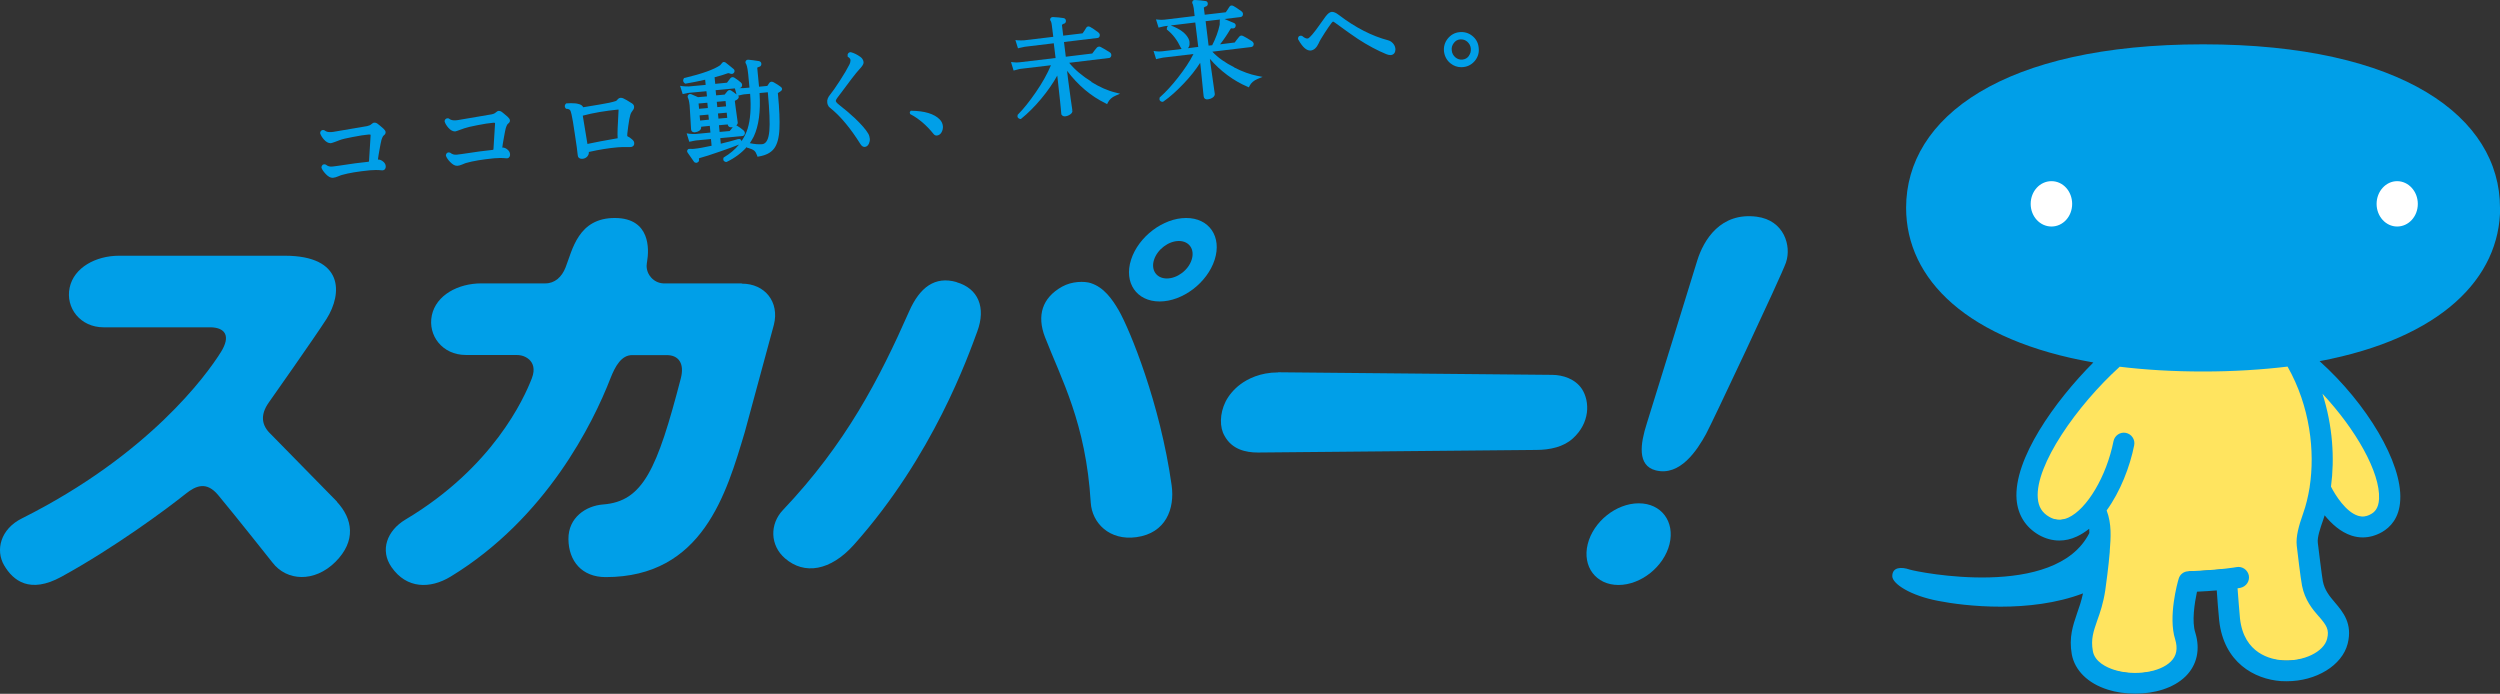 <?xml version="1.0" encoding="UTF-8"?>
<svg id="_レイヤー_2" data-name="レイヤー 2" xmlns="http://www.w3.org/2000/svg" viewBox="0 0 193.47 53.69">
  <rect x="0" y="0" width="193.47" height="53.69" fill="#333333" stroke="none"/>
  <defs>
    <style>
      .cls-1 {
        fill: #ffe45f;
      }

      .cls-2 {
        fill: #009fe8;
      }

      .cls-3 {
        fill: #fff;
      }
    </style>
  </defs>
  <g id="_レイヤー_1-2" data-name="レイヤー 1">
    <g>
      <g>
        <path class="cls-1" d="M177.31,26.47l-12.96-.24c-4.12,3.38-10.19,11.36-6.17,13.68,1.37.79,2.76.1,3.89-1.29l.05.04c.51,1.03.42,2.03.33,3.2-.08,1.08-.28,2.52-.34,2.93-.34,2.23-1.3,3.08-.97,4.93.63,3.51,9.36,3.2,7.96-1.29-.48-1.56.28-4.2.28-4.2,1.31-.05,2.25-.13,2.87-.19l.05.08s.13,2.01.24,3.06c.59,5.4,7.61,4.57,8.34,1.68.52-2.06-1.52-2.41-1.93-4.48-.09-.49-.35-2.64-.39-3.04-.06-.55.14-1.23.46-2.14.23-.66.41-1.39.53-2.18h0s1.86,4.15,4.39,2.68c3.05-1.77-1.31-9.39-6.62-13.24"/>
        <path class="cls-2" d="M193.47,16.08c0-6.99-7.51-12.65-22.98-12.65s-22.98,5.65-22.98,12.65c0,5.55,4.76,10.27,14.49,11.97-2.99,3-6.19,7.49-5.94,10.61.1,1.19.69,2.13,1.71,2.73.51.29,1.05.44,1.59.44.46,0,.91-.1,1.36-.31.33-.15.65-.36.96-.6,0,.11.01.21.01.33-2.62,5.2-13.34,3.01-13.89,2.83-.67-.23-1.36-.2-1.36.51,0,.58,1.39,1.5,3.55,1.91,2.06.41,7.1.98,11.21-.58-.13.59-.29,1.07-.46,1.54-.32.95-.64,1.85-.41,3.17.23,1.25,1.25,2.26,2.79,2.74.62.2,1.36.31,2.12.31,1.44,0,2.95-.4,3.91-1.35.87-.87,1.14-2.07.74-3.37-.28-.86-.06-2.28.13-3.17.6-.03,1.1-.06,1.53-.1.05.69.12,1.69.19,2.34.36,3.23,2.71,4.53,4.79,4.68.15,0,.3.01.44.01,2.27,0,4.28-1.22,4.71-2.9.4-1.57-.37-2.47-.99-3.2-.41-.48-.79-.94-.93-1.64-.08-.44-.33-2.5-.39-2.98-.05-.41.18-1.1.42-1.78.04-.11.08-.23.11-.34.53.65,1.22,1.29,2.08,1.57.28.09.57.14.86.14.51,0,1.02-.14,1.51-.42.6-.35,1.34-1.06,1.4-2.49.16-2.87-2.58-7.44-6.24-10.73,9.39-1.77,13.97-6.42,13.97-11.88M179.45,47.7c.6.7.82,1.02.64,1.74-.25,1.01-1.83,1.77-3.45,1.66-.89-.07-2.98-.5-3.29-3.22-.06-.64-.14-1.67-.19-2.35.15-.02.23-.04.23-.04.45-.1.73-.53.64-.97-.1-.44-.53-.72-.97-.63,0,0-1.06.21-3.71.32-.36.01-.66.25-.75.59-.09.29-.82,2.93-.27,4.67.22.72.11,1.29-.33,1.72-.85.85-2.82,1.14-4.38.65-.56-.18-1.52-.6-1.66-1.47-.16-.9.04-1.48.34-2.35.23-.63.47-1.35.62-2.32.06-.42.26-1.89.35-2.99v-.07c.08-1.06.16-2.07-.24-3.14,1.06-1.46,1.8-3.38,2.13-5.04.09-.44-.2-.87-.64-.96-.44-.09-.87.2-.96.64-.54,2.72-2.05,5.26-3.5,5.92-.52.23-.99.22-1.47-.06-.56-.32-.84-.79-.89-1.45-.21-2.55,3.03-7.17,6.34-10.17,1.97.24,4.12.37,6.46.37s4.54-.14,6.53-.38c1.75,3.09,2.13,6.57,1.71,9.31v.02c-.12.73-.28,1.41-.5,2.02-.36,1.02-.57,1.81-.5,2.5.03.28.3,2.56.41,3.11.22,1.11.81,1.82,1.3,2.38M184.11,38.61c-.04.75-.36,1.02-.6,1.16-.36.21-.69.26-1.04.14-.93-.3-1.74-1.58-2.08-2.25.29-2.17.14-4.7-.66-7.19,2.59,2.77,4.48,6.1,4.38,8.13"/>
        <path class="cls-3" d="M158.76,17.53c-.89,0-1.61-.78-1.61-1.75s.71-1.76,1.61-1.76,1.6.79,1.6,1.76-.71,1.75-1.6,1.75"/>
        <path class="cls-3" d="M185.51,17.53c-.88,0-1.59-.79-1.59-1.75s.71-1.76,1.59-1.76,1.6.79,1.6,1.76-.71,1.75-1.6,1.75"/>
      </g>
      <g>
        <path class="cls-2" d="M98.91,28.82c-1.39,0-2.37.51-2.93.93-.48.36-.89.84-1.14,1.34-.46.94-.46,1.98-.08,2.63.57,1.06,1.64,1.3,2.58,1.3l21.53-.2c1.09,0,2.14-.24,2.85-.89,1.32-1.19,1.34-2.84.7-3.83-.51-.77-1.47-1.09-2.31-1.09l-21.19-.2Z"/>
        <path class="cls-2" d="M138.22,20.3c-.36,1.05-5.78,12.54-6.19,13.28-.69,1.26-2.01,3.3-3.9,2.82-1.44-.37-1.19-2.06-.69-3.62.34-1.05,3.71-11.99,3.91-12.63.5-1.59,1.8-3.74,4.6-3.38,2.14.28,2.69,2.28,2.27,3.52"/>
        <path class="cls-2" d="M91.79,16.87c-1.78,0-3.69,1.45-4.26,3.23-.57,1.78.43,3.23,2.21,3.23s3.69-1.45,4.26-3.23c.57-1.78-.42-3.23-2.2-3.23M92.22,20.1c-.25.8-1.11,1.45-1.92,1.45s-1.25-.66-.99-1.45c.26-.8,1.12-1.45,1.92-1.45s1.25.65.99,1.45"/>
        <path class="cls-2" d="M84.42,21.91c-.5-.16-1.47-.15-2.22.27-1.56.87-1.97,2.25-1.33,3.91,1.26,3.25,3.17,6.65,3.54,12.8.1,1.59,1.45,2.97,3.54,2.68,2.26-.31,2.98-2.18,2.72-4.02-.89-6.34-3.23-12.02-4.08-13.51-.52-.9-1.17-1.81-2.18-2.13M74.03,21.83c-1.67-.48-2.85.39-3.68,2.28-2.3,5.21-4.9,10.24-9.76,15.36-1.04,1.09-1,2.74.16,3.74,1.5,1.3,3.52.97,5.33-1.05,6.15-6.89,8.85-14.62,9.55-16.51.69-1.86.07-3.33-1.6-3.81"/>
        <path class="cls-2" d="M29.26,12.35h-.01s0-.02,0-.02c.02-.17.06-.44.13-.81.05-.27.11-.59.14-.69.08-.25.14-.32.17-.34.11-.08.16-.17.15-.27,0-.08-.06-.16-.16-.26-.22-.19-.38-.33-.48-.4-.07-.05-.13-.07-.23-.07-.07,0-.15.05-.23.12-.07.07-.19.12-.33.15l-2.47.42c-.12.02-.21.04-.29.04-.22.02-.4-.02-.52-.12l-.05-.03c-.15-.04-.27.04-.3.18v.04s0,.03,0,.03c.05.16.15.32.29.48.17.19.34.28.5.28h.04s.08,0,.69-.24c.18-.07.52-.15,1.01-.24.49-.1.9-.16,1.23-.19.1,0,.14.01.14.02,0,.02,0,.04,0,.07-.05.78-.09,1.42-.12,1.94,0,.07-.03.08-.06.08-.55.05-1.35.16-2.39.32-.2.03-.33.05-.39.05-.2.02-.36-.03-.49-.14l-.04-.02c-.15-.05-.27.02-.31.18v.04s0,.04,0,.04c.06.16.17.31.33.48.19.2.36.29.52.29h.04c.12-.01.24-.05.37-.1.19-.08.28-.11.32-.12.52-.15,1.25-.27,2.16-.36.31-.03.62-.03.91,0,.14.02.22-.04.25-.08.05-.06.08-.14.07-.25-.01-.12-.07-.23-.17-.32-.14-.13-.29-.19-.43-.18M25.74,13.63h0s0,0,0,0Z"/>
        <path class="cls-2" d="M38.87,11.45s0,0,0,0c0,0,0-.02,0-.02.02-.17.06-.44.13-.81.07-.37.11-.61.14-.7.08-.25.14-.32.17-.34.14-.1.16-.2.15-.27,0-.08-.06-.16-.16-.26-.25-.22-.39-.33-.48-.4-.07-.05-.15-.07-.22-.07-.07,0-.15.05-.23.12-.07.07-.18.12-.33.15l-2.47.42c-.12.02-.21.04-.29.04-.22.02-.4-.02-.52-.12l-.05-.03c-.15-.03-.26.04-.3.18v.04s0,.03,0,.03c.05.16.15.32.29.48.17.19.34.28.5.28h.04s.13-.03.69-.24c.18-.06.52-.15,1.01-.24.49-.1.9-.16,1.23-.19.1,0,.14,0,.14.02,0,0,0,.03,0,.06-.05.78-.09,1.43-.12,1.94,0,.07-.03.08-.06.08-.54.05-1.34.16-2.39.32-.2.03-.33.05-.39.05-.2.02-.36-.03-.49-.14l-.04-.02c-.15-.05-.28.02-.31.18v.04s0,.03,0,.03c.06.16.17.32.33.48.19.2.36.29.52.29h.04c.12-.01.24-.04.37-.1.2-.09.28-.11.31-.12.52-.15,1.25-.27,2.16-.36.31-.03.62-.03.91,0,.14.02.22-.03.25-.08.06-.06.08-.14.07-.25-.01-.12-.07-.23-.17-.32-.14-.13-.28-.19-.44-.18M35.36,12.73h0,0s0,0,0,0Z"/>
        <path class="cls-2" d="M48.55,10.55s0-.01-.01-.06c0-.04,0-.19.08-.74.06-.42.11-.71.16-.86.04-.14.11-.25.19-.35.07-.08.11-.18.1-.28,0-.08-.04-.19-.18-.27-.29-.19-.51-.31-.66-.38-.06-.03-.12-.04-.18-.04-.07,0-.17.02-.26.13-.08.1-.12.12-.14.12-.27.09-.69.18-1.25.27-.65.1-1.08.18-1.27.21-.1-.24-.46-.28-.6-.3-.25-.02-.47-.02-.68,0h-.04s-.03.04-.03.04c-.1.1-.1.24,0,.35l.03.03h.05c.13.01.21.05.26.11.02.02.06.1.11.33.06.25.15.77.26,1.55.12.75.19,1.31.22,1.61.01.17.13.27.31.27.02,0,.03,0,.05,0,.15-.01.27-.07.37-.17.09-.1.14-.22.13-.36.79-.18,1.54-.3,2.23-.36.24-.02.53-.03.96-.02.11,0,.19-.03.25-.09.04-.04.08-.11.07-.22,0-.1-.06-.19-.15-.27-.12-.11-.25-.2-.38-.26M47.82,10.69s-.02.01-.09.02c-.92.16-1.68.3-2.27.43-.13-.79-.25-1.51-.36-2.19h0c.82-.22,1.74-.37,2.72-.47h.02s.03,0,.03,0c0,0,0,.02,0,.04-.07,1.2-.1,1.92-.07,2.16"/>
        <path class="cls-2" d="M59.85,6.36c-.11-.06-.22-.05-.31.05l-.16.24-.64.06-.14-1.47s.09-.06.15-.07c.11-.02.17-.11.17-.22s-.06-.19-.18-.22c-.32-.05-.59-.09-.84-.11-.11,0-.16.06-.17.08-.04.05-.07.15,0,.24.03.04.11.2.17.79l.1,1.05-.45.04c-.12,0-.25,0-.38,0h.05c.14-.02.22-.12.21-.25,0-.08-.05-.15-.11-.2-.17-.14-.33-.26-.49-.36-.04-.02-.09-.04-.13-.04-.05,0-.12.02-.18.09-.1.13-.19.25-.26.34l-.91.09-.05-.51c.42-.11.76-.21,1.02-.31.04-.02.12,0,.23.04.11.03.2,0,.27-.11.05-.1.02-.2-.05-.26-.26-.22-.47-.38-.62-.5-.04-.03-.09-.04-.13-.04h-.04s-.07.04-.07.04c-.07.07-.13.14-.18.21-.48.33-1.4.66-2.74.98h-.05s-.03.06-.03.06c-.08.12-.05.26.07.35l.04.03h.05c.42-.07.93-.17,1.5-.3l.04.4-1.3.12c-.17,0-.33,0-.49-.02l-.19-.03.2.64.11-.02c.26-.06.37-.08.42-.08l1.31-.12.04.4-.69.06c-.27-.12-.44-.19-.53-.23-.08-.03-.17-.01-.22.05-.06.06-.07.14-.03.24.04.07.09.23.13.59.02.25.06.9.11,1.84.01.14.11.23.26.23h.04c.13-.02.23-.05.32-.11.14-.09.16-.19.16-.25v-.07s.67-.07.67-.07l.05.52-1.15.11c-.16.01-.32,0-.49-.02l-.2-.03.2.65.11-.02c.26-.06.37-.07.42-.08l1.15-.11.05.52c-.59.13-1.05.21-1.38.24-.06.01-.14.01-.24,0-.02,0-.03,0-.05,0-.06,0-.14,0-.18.06-.06.07-.06.17,0,.24.15.21.31.44.48.69.04.06.11.09.17.09.03,0,.06,0,.09-.02.11-.04.17-.15.13-.27-.01-.03,0-.04,0-.05,0,0,.02-.02.06-.03.35-.09.87-.26,1.59-.51.64-.22,1.12-.4,1.45-.53-.3.37-.69.7-1.14.97l-.04.02-.02.04c-.03.09-.01.15,0,.19.03.06.09.1.16.12h.05s.04,0,.04,0c.64-.31,1.15-.7,1.55-1.15,0,0,0,0,0,0l.03.06h.06c.23.07.39.14.49.22.09.08.16.2.22.37l.03.1.11-.02c.54-.09.93-.29,1.18-.62.24-.32.38-.83.41-1.52.03-.6,0-1.52-.12-2.73,0-.03,0-.04,0-.04l.19-.12c.08-.05.12-.1.13-.17,0-.05,0-.12-.1-.19-.13-.1-.31-.22-.56-.36M58.78,7.2l.64-.06c.13,1.42.17,2.41.12,2.96-.05.67-.24,1.03-.56,1.06-.25.02-.57,0-.95-.08.11-.17.21-.34.3-.51.39-.83.54-1.96.45-3.36M54.86,9.26l-.68.07-.04-.4.68-.06.04.4ZM54.06,8.01l.68-.06.04.41-.68.06-.04-.41ZM56.28,9.12l-.68.06-.04-.4.68-.06.04.4ZM56.32,9.62v.02c.01.11.1.23.31.21.03,0,.06,0,.08-.01-.09.11-.16.21-.24.3l-.78.07-.05-.52.68-.06ZM56.2,8.23l-.69.06-.04-.41.68-.06.04.41ZM56.61,7.02c-.06-.04-.11-.05-.16-.05-.05,0-.1.03-.16.09-.09.11-.16.2-.21.26l-.66.06-.04-.4,1.49-.14.13.47h0c-.16-.13-.29-.22-.4-.29M57.21,10.76h-.04s-.04,0-.04,0c-.33.1-.79.23-1.35.36l-.04-.43,1.69-.16c.09,0,.14-.05.16-.08.03-.03.06-.09.05-.17,0-.07-.04-.13-.11-.2-.17-.14-.34-.26-.49-.35-.02-.01-.04-.02-.06-.03.1-.08.12-.17.11-.23-.12-.87-.2-1.42-.22-1.63,0-.02,0-.04,0-.04.07-.04.12-.07.17-.09.08-.06.12-.12.13-.19,0-.03,0-.08-.04-.13h.04c.26-.07.37-.08.42-.09l.46-.04c.09,1.1.02,2-.19,2.69-.11.35-.27.68-.48.98,0-.02,0-.04-.01-.06-.02-.04-.06-.09-.14-.12"/>
        <path class="cls-2" d="M66.16,9.15c-.4-.37-.8-.71-1.2-1.02-.24-.18-.27-.28-.28-.3,0-.03,0-.1.12-.26.91-1.23,1.46-1.95,1.68-2.18.22-.23.33-.39.35-.52,0-.12-.02-.3-.25-.47-.25-.18-.5-.3-.73-.36h-.02s-.03,0-.03,0c-.09.01-.14.06-.17.1-.04.06-.05.12-.03.2v.05s.05.03.05.03c.11.07.16.14.17.24,0,.09-.02.21-.1.36-.15.3-.39.71-.72,1.22-.35.54-.59.88-.74,1.06-.19.22-.27.44-.24.63.01.12.05.22.11.31.02.03.09.09.21.19.73.6,1.49,1.51,2.24,2.71.09.15.2.23.32.23h.02c.11-.01.25-.07.33-.27.05-.12.08-.24.06-.38-.01-.13-.05-.26-.12-.38-.18-.31-.52-.7-1.03-1.19M66.89,11.24h0s0,0,0,0Z"/>
        <path class="cls-2" d="M70.51,8.57h-.02s-.07.06-.08.1c-.01.04,0,.09.02.14h0s.01.02.01.02c.67.35,1.27.87,1.8,1.53.07.09.15.13.24.13,0,0,.02,0,.02,0,.16-.02.28-.1.37-.26.08-.15.11-.3.1-.46-.02-.2-.1-.38-.25-.53-.42-.43-1.17-.66-2.22-.67"/>
        <path class="cls-2" d="M84.48,6.33c-.7-.43-1.29-.92-1.74-1.47l3.07-.37c.08,0,.12-.05.15-.08.02-.03.05-.09.04-.17,0-.06-.03-.14-.13-.2-.29-.18-.52-.32-.7-.41-.11-.05-.22-.02-.29.06-.15.18-.27.33-.35.45l-2.05.25-.14-1.14,2.58-.31c.08,0,.13-.05.15-.08.03-.04.05-.1.04-.16,0-.08-.05-.14-.12-.2-.28-.2-.48-.34-.61-.41-.13-.08-.26-.05-.32.06-.08.14-.17.28-.28.43l-1.5.18-.1-.84s.1-.07.13-.08c.11-.01.18-.1.18-.22,0-.12-.07-.2-.18-.22-.26-.04-.54-.07-.83-.08-.11,0-.16.06-.18.09-.05.07-.04.16.02.23,0,0,.05.07.08.32l.11.89-2.25.27c-.16.01-.32.01-.49,0l-.19-.02.2.64.11-.03c.17-.04.35-.08.42-.09l2.24-.27.14,1.14-2.78.33c-.15.02-.31.02-.48,0l-.19-.02.2.66.12-.03c.27-.08.37-.09.41-.1l2.36-.28c-.27.65-.66,1.35-1.17,2.09-.49.71-.95,1.29-1.38,1.72l-.03.03v.04c-.02.09,0,.15.03.18.03.04.08.08.17.1h.05s.04-.03.04-.03c.51-.41,1.03-.93,1.54-1.54.49-.59.91-1.19,1.24-1.79l.04.35c.05.43.11.97.18,1.65l.05.5c.02.27.04.41.04.43h.07s-.07,0-.07,0c0,0,0,0,0,.01l.02.1h.02c.05.09.16.13.29.11.14-.02.26-.07.37-.15.1-.07.15-.15.16-.23h0s0-.06,0-.06h0s-.09,0-.09,0l.09-.02s-.05-.32-.13-.89c-.09-.63-.16-1.15-.21-1.57l-.07-.6c.85,1.12,1.85,1.97,2.99,2.52l.11.06.05-.11c.12-.24.32-.43.61-.55l.34-.15-.36-.09c-.59-.14-1.21-.42-1.87-.82"/>
        <path class="cls-2" d="M95.52,5.21c-.7-.35-1.27-.75-1.7-1.21l3.01-.36c.13-.02.2-.12.19-.25,0-.05-.04-.13-.13-.2-.28-.18-.51-.32-.7-.41-.11-.05-.22-.03-.29.06-.15.18-.26.33-.35.45l-1.13.14c.29-.37.56-.77.8-1.18.03-.06.07-.07.15-.05h.05c.09,0,.17-.05.2-.16.03-.11-.01-.21-.12-.26l-.22-.09c-.19-.08-.36-.15-.52-.22l1.24-.15c.13-.02.2-.11.19-.25,0-.06-.03-.13-.12-.2-.29-.21-.49-.34-.62-.41-.13-.07-.25-.04-.31.07l-.04.06c-.07.12-.15.23-.24.36l-1.63.19-.07-.55s.09-.07.13-.08c.11-.02.18-.1.18-.22,0-.12-.07-.2-.18-.21-.26-.04-.53-.07-.82-.08-.11,0-.17.06-.17.08-.04.06-.06.14,0,.23,0,0,.04.07.08.32l.07.61-2.32.28c-.16.02-.32.02-.48,0l-.19-.02.2.64.11-.03c.28-.07.39-.09.42-.09l.21-.02s-.04.03-.05.05c-.03.04-.06.1-.05.19v.05s.04.03.04.03c.43.34.77.8,1.03,1.35.02.05.05.09.08.12l-1.51.18c-.16.02-.31.02-.48,0l-.19-.03.2.64.11-.03c.22-.05.36-.08.42-.09l2.36-.28c-.29.58-.7,1.19-1.21,1.84-.47.6-.93,1.1-1.38,1.5l-.03.03v.04c-.03.09,0,.15.02.19.03.04.08.08.18.1h.05s.04-.02.04-.02c.52-.36,1.05-.84,1.58-1.4.51-.53.93-1.07,1.27-1.6l.03.24c.03.28.08.75.14,1.4l.07.7c.01.13.02.21.03.26h0c.02.16.13.25.32.23.14-.02.26-.06.36-.13.05-.03.19-.13.18-.29-.17-1.21-.29-2.01-.32-2.26l-.06-.46c.39.46.84.88,1.35,1.26.51.38,1.04.68,1.56.9l.11.05.05-.11c.12-.24.33-.42.62-.54l.39-.16-.41-.08c-.56-.11-1.16-.33-1.79-.65M92.06,3.27c-.01-.09-.04-.18-.08-.27-.2-.42-.67-.77-1.38-1.03l1.9-.23.23,1.89-.8.1c.09-.09.15-.23.12-.46M94.39,1.68c.01.08,0,.15,0,.23-.11.53-.31,1.06-.58,1.59l-.28.03-.23-1.89,1.11-.13c-.02.05-.02.11-.01.17"/>
        <path class="cls-2" d="M107.43,3.12c-1.26-.33-2.55-.99-3.83-1.97-.21-.16-.37-.23-.51-.23h-.04c-.15.02-.29.13-.46.35l-.74,1.03c-.47.63-.62.68-.64.68-.12.02-.27-.05-.43-.19l-.05-.02c-.13-.03-.27.02-.28.22v.04s.02.03.02.03c.34.61.66.88.97.85.25-.03.45-.22.61-.56.07-.17.23-.44.47-.81.22-.34.4-.6.53-.77.07-.09.11-.1.11-.1,0,0,.04,0,.13.07.87.64,1.46,1.05,1.79,1.27.78.51,1.52.9,2.2,1.18.12.05.22.07.31.07.02,0,.04,0,.06,0,.21-.03.33-.18.34-.42,0-.16-.05-.31-.16-.45-.11-.13-.23-.22-.37-.26"/>
        <path class="cls-2" d="M114.43,3.67c-.04-.37-.21-.67-.5-.9-.29-.23-.63-.32-1-.28-.37.04-.67.22-.9.51-.23.29-.32.63-.28,1,.05.37.22.68.51.91.24.19.52.29.82.29.06,0,.12,0,.17-.01.37-.04.68-.22.91-.51.23-.3.32-.63.27-1M113.68,4.32c-.12.17-.29.27-.5.29-.2.02-.38-.03-.55-.17-.16-.14-.26-.31-.28-.53-.03-.21.02-.4.15-.57.12-.17.28-.27.49-.29.03,0,.07,0,.1,0,.17,0,.32.06.45.17.16.14.26.31.28.52.02.22-.02.41-.15.58"/>
        <path class="cls-2" d="M26.08,38.82l-5.11-5.21c-.71-.66-.87-1.47-.17-2.46,0,0,3.59-5.09,4.47-6.47,1.25-1.98,1.33-4.89-3.23-4.89h-12.82c-1.8,0-3.5.91-3.83,2.47-.33,1.56.82,3.07,2.63,3.07h8.31c1.05.03,1.58.63.75,1.94-1.09,1.74-5.55,7.92-15.39,12.85-1.65.82-2.06,2.45-1.37,3.63.69,1.18,1.98,2.23,4.44.88,4.1-2.25,8.1-5.21,9.6-6.41.8-.64,1.62-.99,2.52.09,1.32,1.58,4.21,5.23,4.21,5.23,1.1,1.43,3.24,1.56,4.87-.06,1.62-1.62,1.34-3.33.11-4.65"/>
        <path class="cls-2" d="M126.82,38.95c-1.75,0-3.52,1.42-3.95,3.16-.43,1.74.64,3.16,2.38,3.16s3.52-1.42,3.95-3.16c.43-1.74-.63-3.16-2.38-3.16"/>
        <path class="cls-2" d="M57.4,21.93h-5.95s-.13,0-.13,0c-.71-.04-1.28-.64-1.28-1.36,0-.12.04-.35.04-.35.15-.88.28-3.34-2.49-3.35-2.85-.01-3.29,2.47-3.82,3.82-.29.75-.84,1.24-1.56,1.24h-4.96c-1.8,0-3.5.91-3.83,2.47-.33,1.56.82,3.07,2.62,3.07h3.85c.28,0,.68.02,1.06.35.29.27.49.72.21,1.45-.61,1.59-3.03,6.91-9.77,10.93-1.45.86-2,2.39-1.09,3.69,1.18,1.7,3,1.68,4.56.74,7.43-4.52,11.05-11.92,12.38-15.35.38-.97.86-1.8,1.68-1.8h2.68c.93,0,1.38.66,1.09,1.79-1.83,7.04-2.92,9.54-6.03,9.77-1.29.1-2.69.99-2.67,2.69.02,1.7,1.05,2.93,2.88,2.93,7.52,0,9.35-6.49,10.77-11.23l2.25-8.3c.44-1.75-.68-3.18-2.48-3.18"/>
      </g>
    </g>
  </g>
</svg>